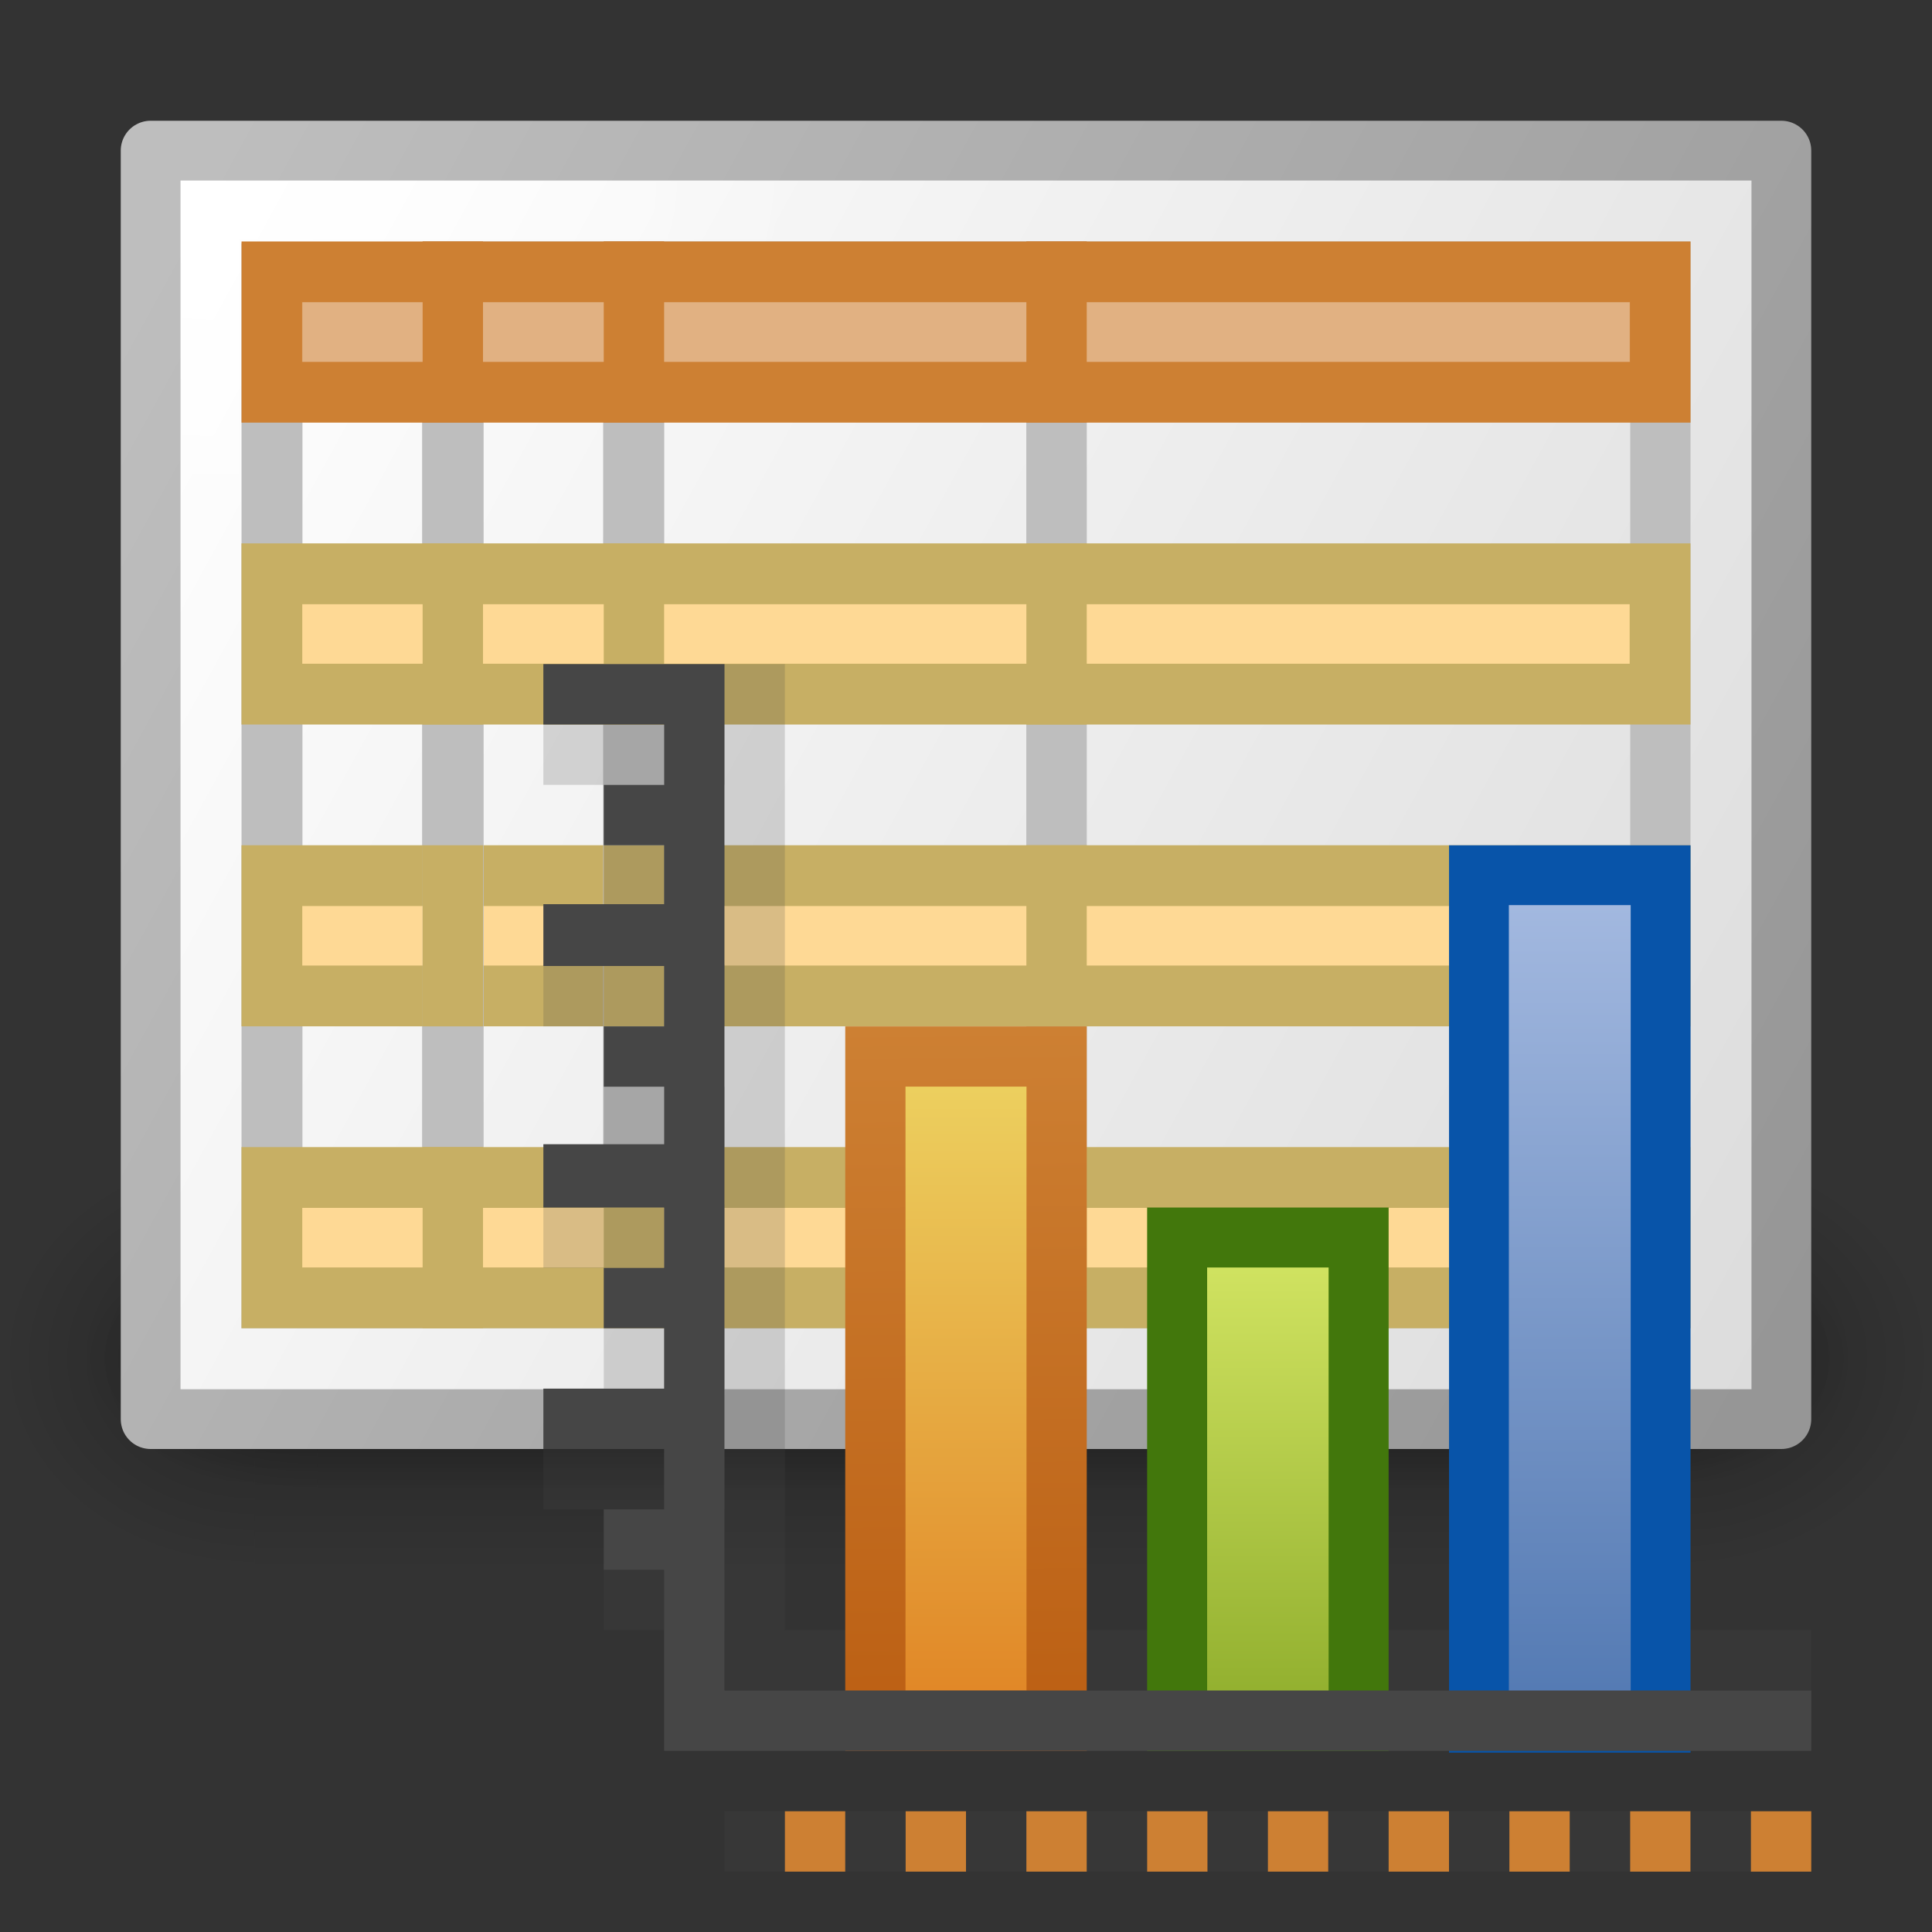 <?xml version="1.0" encoding="UTF-8"?>
<!-- Created with Inkscape (http://www.inkscape.org/) -->
<svg id="svg11300" width="32" height="32" version="1.0" xmlns="http://www.w3.org/2000/svg" xmlns:xlink="http://www.w3.org/1999/xlink">
 <rect width="100%" height="100%" fill="#333333" stroke="none"/>
 <defs id="defs3">
  <linearGradient id="linearGradient3688">
   <stop id="stop3690" offset="0"/>
   <stop id="stop3692" style="stop-opacity:0" offset="1"/>
  </linearGradient>
  <linearGradient id="linearGradient3702">
   <stop id="stop3704" style="stop-opacity:0" offset="0"/>
   <stop id="stop3710" offset=".5"/>
   <stop id="stop3706" style="stop-opacity:0" offset="1"/>
  </linearGradient>
  <linearGradient id="linearGradient6599" x1="45" x2="45" y1="25" y2="48" gradientTransform="matrix(.603 0 0 .638 -1.119 -1.784)" gradientUnits="userSpaceOnUse">
   <stop id="stop139214" style="stop-color:#a7bce2" offset="0"/>
   <stop id="stop139216" style="stop-color:#5077b1" offset="1"/>
  </linearGradient>
  <linearGradient id="linearGradient6602" x1="37" x2="37" y1="35" y2="48" gradientTransform="matrix(.599 0 0 .666 -1.148 -3.137)" gradientUnits="userSpaceOnUse">
   <stop id="stop2266" style="stop-color:#d7e866" offset="0"/>
   <stop id="stop2268" style="stop-color:#8cab2a" offset="1"/>
  </linearGradient>
  <linearGradient id="linearGradient6605" x1="29" x2="29" y1="30" y2="48" gradientTransform="matrix(.6 0 0 .647 -1.389 -2.231)" gradientUnits="userSpaceOnUse">
   <stop id="stop4105" style="stop-color:#edd563" offset="0"/>
   <stop id="stop4107" style="stop-color:#e08223" offset="1"/>
  </linearGradient>
  <linearGradient id="linearGradient6607" x1="72.796" x2="72.906" y1="37" y2="49" gradientTransform="translate(-58,-20)" gradientUnits="userSpaceOnUse">
   <stop id="stop6484" style="stop-color:#cd8033" offset="0"/>
   <stop id="stop6486" style="stop-color:#bb5e12" offset="1"/>
  </linearGradient>
  <linearGradient id="linearGradient6626" x1="29" x2="29" y1="7.938" y2="40.938" gradientTransform="matrix(.647 0 0 1 -2.765 -7)" gradientUnits="userSpaceOnUse">
   <stop id="stop7964" style="stop-color:#fff" offset="0"/>
   <stop id="stop7966" style="stop-color:#fff;stop-opacity:0" offset="1"/>
  </linearGradient>
  <linearGradient id="linearGradient6637" x1="9.414" x2="48.851" y1="9.414" y2="34.939" gradientTransform="matrix(.659 0 0 .778 -3.104 -4.119)" gradientUnits="userSpaceOnUse">
   <stop id="stop6282" style="stop-color:#fff" offset="0"/>
   <stop id="stop6284" style="stop-color:#dcdcdc" offset="1"/>
  </linearGradient>
  <linearGradient id="linearGradient6639" x1="48.851" x2="9.414" y1="34.939" y2="9.414" gradientTransform="matrix(.659 0 0 .778 -3.104 -4.119)" gradientUnits="userSpaceOnUse">
   <stop id="stop6290" style="stop-color:#969696" offset="0"/>
   <stop id="stop6292" style="stop-color:#bebebe" offset="1"/>
  </linearGradient>
  <radialGradient id="radialGradient6726" cx="4.993" cy="43.5" r="2.5" gradientTransform="matrix(2.207 0 0 1.6 42.315 -13.886)" gradientUnits="userSpaceOnUse" xlink:href="#linearGradient3688"/>
  <radialGradient id="radialGradient6728" cx="4.993" cy="43.5" r="2.5" gradientTransform="matrix(2.207 0 0 1.6 -33.529 -125.31)" gradientUnits="userSpaceOnUse" xlink:href="#linearGradient3688"/>
  <linearGradient id="linearGradient6730" x1="25.058" x2="25.058" y1="47.028" y2="39.999" gradientTransform="matrix(1.101 0 0 1.143 11.486 6)" gradientUnits="userSpaceOnUse" xlink:href="#linearGradient3702"/>
  <radialGradient id="radialGradient6732" cx="4.993" cy="43.5" r="2.5" gradientTransform="matrix(2.014 0 0 1 41.931 12.214)" gradientUnits="userSpaceOnUse" xlink:href="#linearGradient3688"/>
  <radialGradient id="radialGradient6734" cx="4.993" cy="43.5" r="2.5" gradientTransform="matrix(2.014 0 0 1 -33.914 -99.214)" gradientUnits="userSpaceOnUse" xlink:href="#linearGradient3688"/>
  <linearGradient id="linearGradient6736" x1="25.058" x2="25.058" y1="47.028" y2="39.999" gradientTransform="matrix(1.005 0 0 .714 13.8 24.643)" gradientUnits="userSpaceOnUse" xlink:href="#linearGradient3702"/>
  <radialGradient id="radialGradient6370" cx="3.626" cy="-3.1657e-6" r="13" gradientTransform="matrix(.761 0 0 .471 .865 3)" gradientUnits="userSpaceOnUse">
   <stop id="stop5115" style="stop-color:#fff" offset="0"/>
   <stop id="stop5117" style="stop-color:#fff;stop-opacity:0" offset="1"/>
  </radialGradient>
 </defs>
 <g id="g5590">
  <g id="g5561">
   <g id="g5723" transform="matrix(.765 0 0 .875 -12.992 -26.25)" style="stroke-width:1.405">
    <rect id="rect5725" x="53.343" y="51.714" width="5.508" height="8" style="fill:url(#radialGradient6726);opacity:.262"/>
    <rect id="rect5727" transform="scale(-1)" x="-22.501" y="-59.714" width="5.508" height="8" style="fill:url(#radialGradient6728);opacity:.262"/>
    <rect id="rect5729" x="22.501" y="51.714" width="30.842" height="8" style="fill:url(#linearGradient6730);opacity:.262"/>
    <rect id="rect5731" x="51.994" y="53.214" width="5.026" height="5" style="fill:url(#radialGradient6732);opacity:.4"/>
    <rect id="rect5733" transform="scale(-1)" x="-23.851" y="-58.214" width="5.026" height="5" style="fill:url(#radialGradient6734);opacity:.4"/>
    <rect id="rect5735" x="23.851" y="53.214" width="28.143" height="5" style="fill:url(#linearGradient6736);opacity:.4"/>
   </g>
   <rect id="rect5737" x="2.495" y="2.495" width="27.01" height="21.01" style="fill-rule:evenodd;fill:url(#linearGradient6637);stroke-linecap:round;stroke-linejoin:round;stroke-width:.99;stroke:url(#linearGradient6639)"/>
   <rect id="rect5739" x="17.499" y="4.499" width="10.002" height="17.002" style="enable-background:new;fill:none;stroke-linecap:round;stroke-width:.998;stroke:#bebebe"/>
   <rect id="rect5741" x="10.499" y="4.499" width="7.001" height="17.001" style="enable-background:new;fill:none;stroke-linecap:round;stroke-width:.999;stroke:#bebebe"/>
   <rect id="rect5743" x="4.505" y="4.534" width="2.991" height="16.962" style="fill:none;stroke-linecap:round;stroke-width:1.009;stroke:#bebebe"/>
   <rect id="rect6693" x="4.503" y="14.503" width="22.993" height="1.993" style="enable-background:new;fill-rule:evenodd;fill:#fed995;stroke-linecap:round;stroke-width:1.007;stroke:#c7af64"/>
   <rect id="rect5745" x="7.505" y="4.505" width="2.99" height="16.99" style="enable-background:new;fill:none;stroke-linecap:round;stroke-width:1.01;stroke:#bebebe"/>
   <rect id="rect6695" x="7" y="14" width="1" height="3" style="enable-background:new;fill-rule:evenodd;fill:#c7af64"/>
   <rect id="rect5747" x="4.504" y="4.503" width="22.993" height="1.993" style="fill-rule:evenodd;fill:#deaa76;stroke-linecap:round;stroke-width:1.007;stroke:#cd8033"/>
   <rect id="rect5749" x="4.503" y="9.504" width="22.993" height="1.993" style="fill-rule:evenodd;fill:#fed995;stroke-linecap:round;stroke-width:1.007;stroke:#c7af64"/>
   <path id="path5757" d="m5 5v1h22v-1h-22z" style="fill-rule:evenodd;fill:url(#linearGradient6626);opacity:.1"/>
   <rect id="rect5759" x="7" y="4" width="1" height="3" style="fill-rule:evenodd;fill:#cd8033"/>
   <rect id="rect5761" transform="scale(-1,1)" x="-11" y="4" width="1" height="3" style="enable-background:new;fill-rule:evenodd;fill:#cd8033"/>
   <rect id="rect5763" x="17" y="4" width="1" height="3" style="enable-background:new;fill-rule:evenodd;fill:#cd8033"/>
   <rect id="rect5765" x="7" y="9" width="1" height="3" style="enable-background:new;fill-rule:evenodd;fill:#c7af64"/>
   <rect id="rect5767" x="10" y="9" width="1" height="3" style="enable-background:new;fill-rule:evenodd;fill:#c7af64"/>
   <rect id="rect5769" x="17" y="9" width="1" height="3" style="enable-background:new;fill-rule:evenodd;fill:#c7af64"/>
   <rect id="rect5789" x="3.48" y="3.48" width="25.04" height="19.04" style="fill:none;opacity:.8;stroke-linecap:round;stroke-width:.96;stroke:url(#radialGradient6370)"/>
   <rect id="rect6697" x="10" y="14" width="1" height="3" style="enable-background:new;fill-rule:evenodd;fill:#c7af64"/>
   <rect id="rect6699" x="17" y="14" width="1" height="3" style="enable-background:new;fill-rule:evenodd;fill:#c7af64"/>
   <rect id="rect6701" x="4.503" y="19.503" width="22.993" height="1.993" style="enable-background:new;fill-rule:evenodd;fill:#fed995;stroke-linecap:round;stroke-width:1.007;stroke:#c7af64"/>
   <rect id="rect6703" x="7" y="19" width="1" height="3" style="enable-background:new;fill-rule:evenodd;fill:#c7af64"/>
   <rect id="rect6705" x="10" y="19" width="1" height="3" style="enable-background:new;fill-rule:evenodd;fill:#c7af64"/>
   <rect id="rect6707" x="17" y="19" width="1" height="3" style="enable-background:new;fill-rule:evenodd;fill:#beaf6d"/>
   <path id="path6719" d="m9 11v2h3v1h-2v1h2v0.976h-3v1.024h3v1h-2v1h2v0.952h-3v1.048h3v1h-2v1h2v1h-3v1h3v1h-2v1h2v1h-1.6e-5 18v-1h-17v-16h-4z" style="enable-background:new;fill-rule:evenodd;fill:#464646;opacity:.2"/>
   <rect id="rect5797" x="14.499" y="17.499" width="3.002" height="11.002" style="fill-rule:evenodd;fill:url(#linearGradient6605);stroke-linecap:round;stroke-width:.998;stroke:url(#linearGradient6607)"/>
   <rect id="rect5799" x="19.497" y="20.497" width="3.006" height="8.007" style="enable-background:new;fill-rule:evenodd;fill:url(#linearGradient6602);stroke-linecap:round;stroke-width:.994;stroke:#42770c"/>
   <rect id="rect5801" x="24.496" y="14.496" width="3.009" height="14.038" style="enable-background:new;fill-rule:evenodd;fill:url(#linearGradient6599);stroke-linecap:round;stroke-width:.991;stroke:#0854a9"/>
   <path id="path5803" d="m9 11v1h2v1h-1v1h1v0.976h-2v1.024h2v1h-1v1h1v0.952h-2v1.048h2v1h-1v1h1v1h-2v1h2v1h-1v1h1v3h1 18v-1h-18v-17h-3z" style="fill-rule:evenodd;fill:#464646"/>
   <path id="path6689" d="m13 30v1h1v-1h-1zm2 0v1h1v-1h-1zm2 0v1h1v-1h-1zm2 0v1h1v-1h-1zm2 0v1h1v-1h-1zm2 0v1h1v-1h-1zm2 0v1h1v-1h-1zm2 0v1h1v-1h-1zm2 0v1h1v-1h-1z" style="enable-background:new;fill-rule:evenodd;fill:#cd8033"/>
   <path id="path6691" d="m12 30v1h1v-1h-1zm2 0v1h1v-1h-1zm2 0v1h1v-1h-1zm2 0v1h1v-1h-1zm2 0v1h1v-1h-1zm2 0v1h1v-1h-1zm2 0v1h1v-1h-1zm2 0v1h1v-1h-1zm2 0v1h1v-1h-1z" style="enable-background:new;fill-rule:evenodd;fill:#464646;opacity:.2"/>
  </g>
 </g>
</svg>
